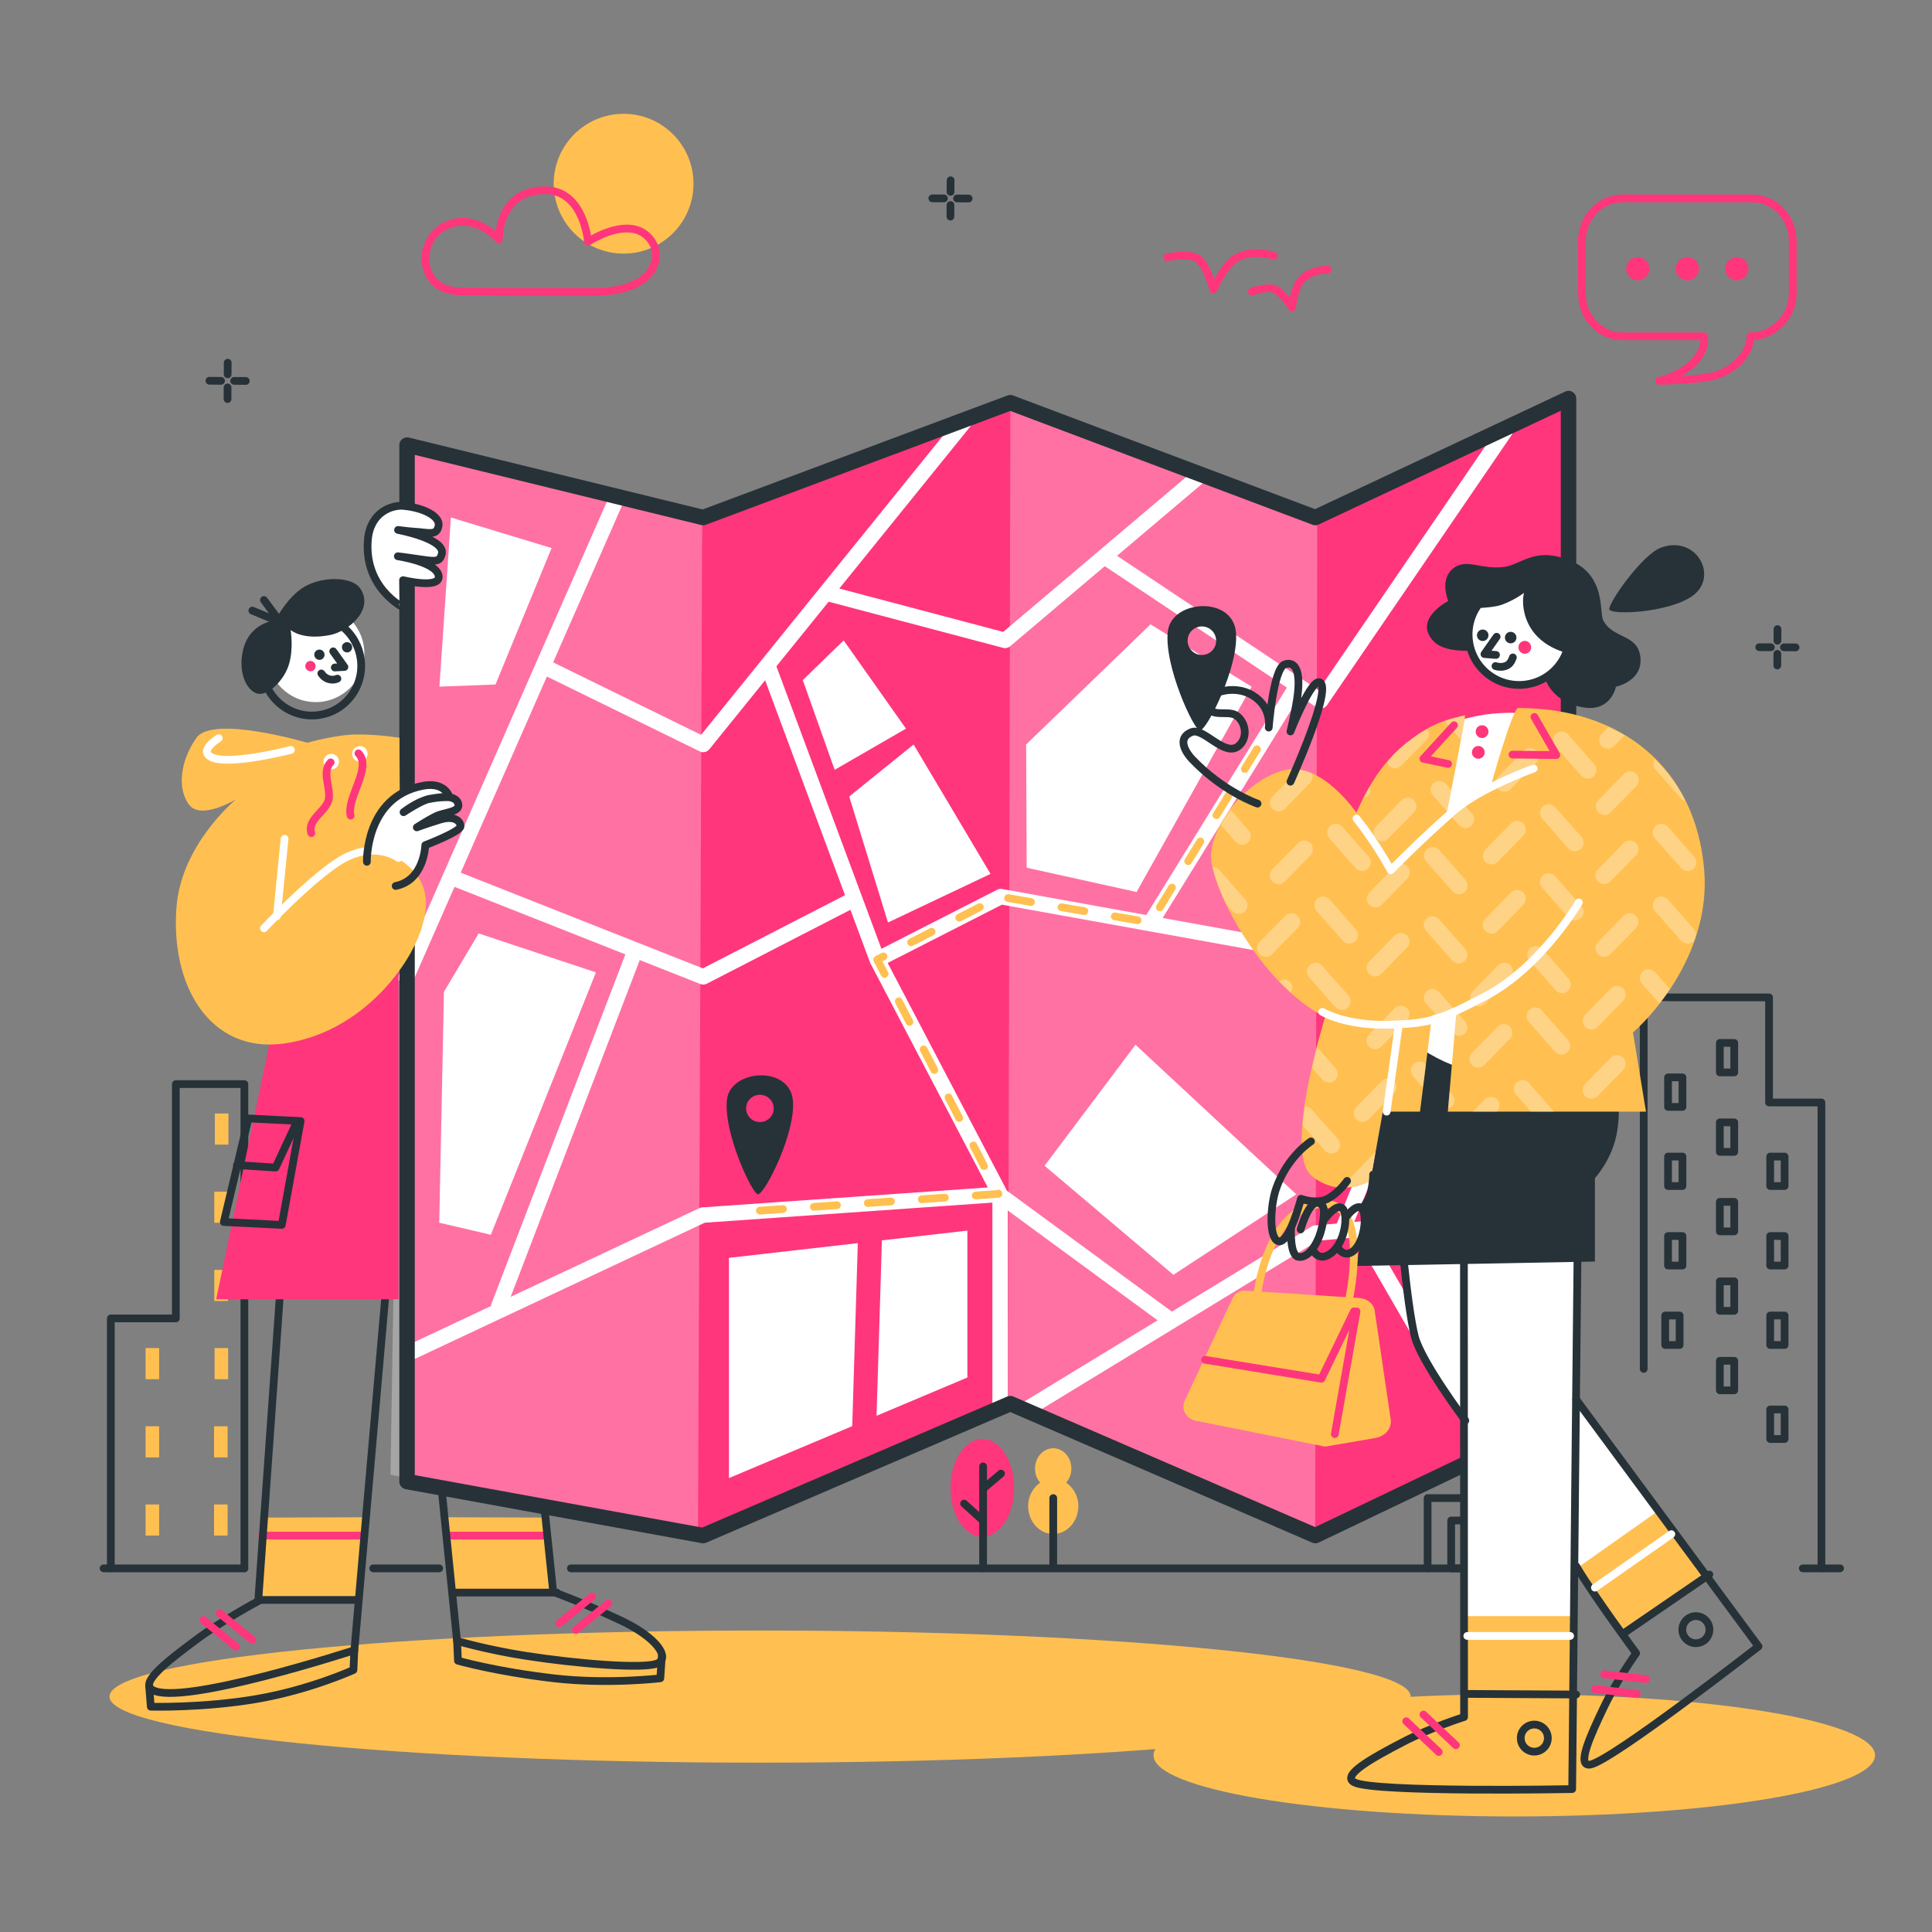 <?xml version="1.0" encoding="utf-8"?>
<!-- Generator: Adobe Illustrator 27.5.0, SVG Export Plug-In . SVG Version: 6.00 Build 0)  -->
<svg version="1.1" xmlns="http://www.w3.org/2000/svg" xmlns:xlink="http://www.w3.org/1999/xlink" x="0px" y="0px"
	 viewBox="0 0 500 500" style="enable-background:new 0 0 500 500;" xml:space="preserve">
<rect x="0" y="0" width="500" height="500" fill="#808080" stroke="none"/>
<g id="Shadows">
	<g id="Layer-32">
		<path style="fill:#FFC051;" d="M28.336,439.077c0-9.443,75.385-17.099,168.377-17.099c92.993,0,168.379,7.656,168.379,17.099
			c0,9.444-75.385,17.099-168.379,17.099C103.722,456.176,28.336,448.521,28.336,439.077z"/>
		<path style="fill:#FFC051;" d="M298.531,454.282c0-8.735,41.802-15.816,93.367-15.816c51.564,0,93.366,7.081,93.366,15.816
			c0,8.735-41.802,15.816-93.366,15.816C340.332,470.097,298.531,463.016,298.531,454.282z"/>
	</g>
</g>
<g id="Floor">
	<g>
		<path style="fill:none;stroke:#263238;stroke-width:2;stroke-linecap:round;stroke-linejoin:round;stroke-miterlimit:10;" d="
			M147.741,405.887h235.642"/>
		<path style="fill:none;stroke:#263238;stroke-width:2;stroke-linecap:round;stroke-linejoin:round;stroke-miterlimit:10;" d="
			M26.811,405.887h36.436"/>
		<path style="fill:none;stroke:#263238;stroke-width:2;stroke-linecap:round;stroke-linejoin:round;stroke-miterlimit:10;" d="
			M96.588,405.887h17.091"/>
		<path style="fill:none;stroke:#263238;stroke-width:2;stroke-linecap:round;stroke-linejoin:round;stroke-miterlimit:10;" d="
			M466.56,405.887h9.649"/>
	</g>
</g>
<g id="Sparkles">
	<g id="Layer-23_2_">
		<g>
			<path style="fill:none;stroke:#263238;stroke-width:2;stroke-linecap:round;stroke-linejoin:round;stroke-miterlimit:10;" d="
				M246.011,46.646l-0.015,3.009"/>
			<path style="fill:none;stroke:#263238;stroke-width:2;stroke-linecap:round;stroke-linejoin:round;stroke-miterlimit:10;" d="
				M245.979,53.048l-0.015,3.009"/>
			<path style="fill:none;stroke:#263238;stroke-width:2;stroke-linecap:round;stroke-linejoin:round;stroke-miterlimit:10;" d="
				M250.692,51.376l-3.009-0.015"/>
			<path style="fill:none;stroke:#263238;stroke-width:2;stroke-linecap:round;stroke-linejoin:round;stroke-miterlimit:10;" d="
				M244.291,51.343l-3.01-0.015"/>
		</g>
		<g>
			<path style="fill:none;stroke:#263238;stroke-width:2;stroke-linecap:round;stroke-linejoin:round;stroke-miterlimit:10;" d="
				M58.93,93.862l-0.015,3.009"/>
			<path style="fill:none;stroke:#263238;stroke-width:2;stroke-linecap:round;stroke-linejoin:round;stroke-miterlimit:10;" d="
				M58.897,100.263l-0.015,3.009"/>
			<path style="fill:none;stroke:#263238;stroke-width:2;stroke-linecap:round;stroke-linejoin:round;stroke-miterlimit:10;" d="
				M63.611,98.591l-3.009-0.016"/>
			<path style="fill:none;stroke:#263238;stroke-width:2;stroke-linecap:round;stroke-linejoin:round;stroke-miterlimit:10;" d="
				M57.209,98.559L54.2,98.543"/>
		</g>
		<g>
			<path style="fill:none;stroke:#263238;stroke-width:2;stroke-linecap:round;stroke-linejoin:round;stroke-miterlimit:10;" d="
				M460.014,162.814l-0.016,3.009"/>
			<path style="fill:none;stroke:#263238;stroke-width:2;stroke-linecap:round;stroke-linejoin:round;stroke-miterlimit:10;" d="
				M459.981,169.214l-0.015,3.009"/>
			<path style="fill:none;stroke:#263238;stroke-width:2;stroke-linecap:round;stroke-linejoin:round;stroke-miterlimit:10;" d="
				M464.695,167.542l-3.009-0.015"/>
			<path style="fill:none;stroke:#263238;stroke-width:2;stroke-linecap:round;stroke-linejoin:round;stroke-miterlimit:10;" d="
				M458.293,167.51l-3.009-0.015"/>
		</g>
	</g>
</g>
<g id="Trees">
	<g>
		<path style="fill:#FFC051;" d="M272.577,374.809c-2.598,0-4.719,2.361-4.719,5.25c0,1.428,0.509,2.712,1.344,3.656
			c-1.84,1.276-3.125,3.443-3.125,6.031c0,3.991,2.91,7.25,6.5,7.25c3.591,0,6.5-3.259,6.5-7.25c0-2.598-1.305-4.757-3.156-6.031
			c0.835-0.944,1.344-2.228,1.344-3.656C277.265,377.17,275.176,374.809,272.577,374.809z"/>
		<path style="fill:none;stroke:#263238;stroke-width:2;stroke-linecap:round;stroke-linejoin:round;stroke-miterlimit:10;" d="
			M272.582,387.706v17.431"/>
		<path style="fill:#FF367C;" d="M245.987,385.071c0-6.993,3.686-12.661,8.233-12.661s8.233,5.668,8.233,12.661
			c0,6.992-3.686,12.661-8.233,12.661S245.987,392.063,245.987,385.071z"/>
		<path style="fill:none;stroke:#263238;stroke-width:2;stroke-linecap:round;stroke-linejoin:round;stroke-miterlimit:10;" d="
			M254.425,379.502v26.385"/>
		<path style="fill:none;stroke:#263238;stroke-width:2;stroke-linecap:round;stroke-linejoin:round;stroke-miterlimit:10;" d="
			M259.057,381.363l-4.632,3.913"/>
		<path style="fill:none;stroke:#263238;stroke-width:2;stroke-linecap:round;stroke-linejoin:round;stroke-miterlimit:10;" d="
			M249.5,389.13l4.72,4.251"/>
	</g>
</g>
<g id="Buildings">
	<g>
		<path style="fill:#FFC051;" d="M59.047,348.881h-3.509v8.054h3.509V348.881z"/>
		<path style="fill:#FFC051;" d="M58.906,369.118h-3.51v8.053h3.51V369.118z"/>
		<path style="fill:#FFC051;" d="M58.906,389.354h-3.51v8.053h3.51V389.354z"/>
		<path style="fill:#FFC051;" d="M59.118,288.173h-3.51v8.053h3.51V288.173z"/>
		<path style="fill:#FFC051;" d="M58.976,308.409h-3.51v8.053h3.51V308.409z"/>
		<path style="fill:#FFC051;" d="M58.976,328.645h-3.51v8.054h3.51V328.645z"/>
		<path style="fill:#FFC051;" d="M41.189,348.881h-3.51v8.054h3.51V348.881z"/>
		<path style="fill:#FFC051;" d="M41.189,369.118h-3.51v8.053h3.51V369.118z"/>
		<path style="fill:#FFC051;" d="M41.189,389.354h-3.51v8.053h3.51V389.354z"/>
		<path style="fill:none;stroke:#263238;stroke-width:2;stroke-linecap:round;stroke-linejoin:round;stroke-miterlimit:10;" d="
			M445.093,269.904h3.729v7.635h-3.729V269.904z"/>
		<path style="fill:none;stroke:#263238;stroke-width:2;stroke-linecap:round;stroke-linejoin:round;stroke-miterlimit:10;" d="
			M445.093,290.471h3.729v7.636h-3.729V290.471z"/>
		<path style="fill:none;stroke:#263238;stroke-width:2;stroke-linecap:round;stroke-linejoin:round;stroke-miterlimit:10;" d="
			M445.093,311.039h3.729v7.636h-3.729V311.039z"/>
		<path style="fill:none;stroke:#263238;stroke-width:2;stroke-linecap:round;stroke-linejoin:round;stroke-miterlimit:10;" d="
			M445.093,331.607h3.729v7.636h-3.729V331.607z"/>
		<path style="fill:none;stroke:#263238;stroke-width:2;stroke-linecap:round;stroke-linejoin:round;stroke-miterlimit:10;" d="
			M445.093,352.175h3.729v7.635h-3.729V352.175z"/>
		<path style="fill:none;stroke:#263238;stroke-width:2;stroke-linecap:round;stroke-linejoin:round;stroke-miterlimit:10;" d="
			M458.125,299.314h3.729v7.636h-3.729V299.314z"/>
		<path style="fill:none;stroke:#263238;stroke-width:2;stroke-linecap:round;stroke-linejoin:round;stroke-miterlimit:10;" d="
			M431.688,299.314h3.729v7.636h-3.729V299.314z"/>
		<path style="fill:none;stroke:#263238;stroke-width:2;stroke-linecap:round;stroke-linejoin:round;stroke-miterlimit:10;" d="
			M431.688,278.828h3.729v7.636h-3.729V278.828z"/>
		<path style="fill:none;stroke:#263238;stroke-width:2;stroke-linecap:round;stroke-linejoin:round;stroke-miterlimit:10;" d="
			M458.125,319.882h3.729v7.635h-3.729V319.882z"/>
		<path style="fill:none;stroke:#263238;stroke-width:2;stroke-linecap:round;stroke-linejoin:round;stroke-miterlimit:10;" d="
			M431.688,319.882h3.729v7.635h-3.729V319.882z"/>
		<path style="fill:none;stroke:#263238;stroke-width:2;stroke-linecap:round;stroke-linejoin:round;stroke-miterlimit:10;" d="
			M458.125,340.449h3.729v7.636h-3.729V340.449z"/>
		<path style="fill:none;stroke:#263238;stroke-width:2;stroke-linecap:round;stroke-linejoin:round;stroke-miterlimit:10;" d="
			M458.125,364.774h3.729v7.636h-3.729V364.774z"/>
		<path style="fill:none;stroke:#263238;stroke-width:2;stroke-linecap:round;stroke-linejoin:round;stroke-miterlimit:10;" d="
			M375.564,393.508h6.112v12.379h-6.112V393.508z"/>
		<path style="fill:none;stroke:#263238;stroke-width:2;stroke-linecap:round;stroke-linejoin:round;stroke-miterlimit:10;" d="
			M430.953,340.449h3.729v7.636h-3.729V340.449z"/>
		<path style="fill:none;stroke:#263238;stroke-width:2;stroke-linecap:round;stroke-linejoin:round;stroke-miterlimit:10;" d="
			M471.384,405.888V285.315h-13.553v-27.188h-24.646l-7.798-0.152v96.298"/>
		<path style="fill:none;stroke:#263238;stroke-width:2;stroke-linecap:round;stroke-linejoin:round;stroke-miterlimit:10;" d="
			M28.683,405.887v-64.681h16.822v-60.64h17.742v125.322"/>
		<path style="fill:none;stroke:#263238;stroke-width:2;stroke-linecap:round;stroke-linejoin:round;stroke-miterlimit:10;" d="
			M369.466,405.888v-18.182h17.266v18.182"/>
	</g>
</g>
<g id="Birds">
	<g>
		<path style="fill:none;stroke:#FF367C;stroke-width:2;stroke-linecap:round;stroke-linejoin:round;stroke-miterlimit:10;" d="
			M302.061,66.584c0,0,5.889-1.307,8.112,0.495c2.223,1.802,3.83,7.869,3.83,7.869s2.843-6.596,6.229-8.333
			c4.331-2.221,9.43-0.43,9.43-0.43"/>
		<path style="fill:none;stroke:#FF367C;stroke-width:2;stroke-linecap:round;stroke-linejoin:round;stroke-miterlimit:10;" d="
			M323.972,75.467c0,0,3.865-1.429,5.868-0.639c2.003,0.79,4.53,4.781,4.53,4.781s0.548-5.377,2.585-7.39
			c2.606-2.574,6.67-2.443,6.67-2.443"/>
	</g>
</g>
<g id="Clouds">
	<g>
		<path style="fill:#FFC051;" d="M143.3,47.543c0-9.99,8.098-18.089,18.09-18.089c9.99,0,18.089,8.099,18.089,18.089
			s-8.099,18.09-18.089,18.09C151.398,65.632,143.3,57.534,143.3,47.543z"/>
		<path style="fill:none;stroke:#FF367C;stroke-width:2;stroke-linecap:round;stroke-linejoin:round;stroke-miterlimit:10;" d="
			M153.566,75.544c5.908,0,10.223-1.287,12.888-3.307c3.28-2.485,4.273-6.688,2.234-9.748c-5.051-7.581-16.51,0.08-16.51,0.08
			s-1.051-13.047-10.729-13.314c-12.612-0.349-12.339,12.719-12.339,12.719s-6.497-7.615-14.391-3.215
			c-6.964,3.881-6.501,16.543,4.478,16.668C138.764,75.65,137.776,75.544,153.566,75.544z"/>
	</g>
</g>
<g id="Speech_bubble">
	<g>
		<g>
			<path style="fill:none;stroke:#FF367C;stroke-width:2;stroke-linecap:round;stroke-linejoin:round;stroke-miterlimit:10;" d="
				M440.901,87.035h-21.043c-5.778,0-10.461-4.946-10.461-11.048V62.4c0-6.102,4.683-11.048,10.461-11.048h33.634
				c5.778,0,10.461,4.946,10.461,11.048v13.587c0,6.102-5.112,11.048-10.89,11.048"/>
			<path style="fill:none;stroke:#FF367C;stroke-width:2;stroke-linecap:round;stroke-linejoin:round;stroke-miterlimit:10;" d="
				M441.021,87.241c0,0,0.685,3.214-2.844,6.69c-3.53,3.477-8.798,4.636-8.798,4.636s11.341-0.11,15.277-1.633
				c8.453-3.27,8.407-9.898,8.407-9.898"/>
		</g>
		<path style="fill:#FF367C;" d="M420.854,69.549c0-1.661,1.346-3.007,3.007-3.007c1.66,0,3.006,1.346,3.006,3.007
			c0,1.661-1.346,3.007-3.006,3.007C422.2,72.556,420.854,71.21,420.854,69.549z"/>
		<path style="fill:#FF367C;" d="M433.668,69.549c0-1.661,1.346-3.007,3.007-3.007c1.661,0,3.007,1.346,3.007,3.007
			c0,1.661-1.346,3.007-3.007,3.007C435.014,72.556,433.668,71.21,433.668,69.549z"/>
		<path style="fill:#FF367C;" d="M446.483,69.549c0-1.661,1.346-3.007,3.006-3.007c1.661,0,3.007,1.346,3.007,3.007
			c0,1.661-1.346,3.007-3.007,3.007C447.829,72.556,446.483,71.21,446.483,69.549z"/>
	</g>
</g>
<g id="Character_1">
	<g>
		<g>
			<g id="Layer-2_1_">
				<path style="fill:#FF367C;" d="M105.346,115.181l76.623,18.756l79.489-29.726l78.951,29.726l65.524-30.788v262.939
					l-65.524,31.319l-78.951-34.15l-79.489,34.15l-76.623-13.978V115.181z"/>
			</g>
			<path style="opacity:0.296;fill:#FFFFFF;enable-background:new    ;" d="M181.739,133.928l-76.393-18.961l-4.289,266.677
				l79.583,15.763L181.739,133.928z"/>
			<path style="opacity:0.296;fill:#FFFFFF;enable-background:new    ;" d="M340.897,135.897l-79.414-32.625l-0.571,259.695
				l79.443,34.44L340.897,135.897z"/>
			<path style="fill:#FFFFFF;" d="M270.336,301.698l33.339,28.221l31.806-20.829l-41.616-38.707L270.336,301.698z"/>
			<path style="fill:#FFFFFF;" d="M123.876,241.573l-8.983,15.117l-1.214,59.75l13.353,3.12l27.192-67.909L123.876,241.573z"/>
			<path style="fill:#FFFFFF;" d="M250.357,318.478l-22.124,2.528c-0.165,6.652-1.281,41.748-1.384,45.398l23.508-9.906V318.478z
				 M222.003,321.72l-33.351,3.808v57.001l31.906-13.447C220.668,364.542,221.833,328.165,222.003,321.72z"/>
			<path style="fill:#FFFFFF;" d="M218.34,165.736l-10.579,10.277l8.248,23.214l18.46-10.654L218.34,165.736z"/>
			<path style="fill:#FFFFFF;" d="M236.448,192.675l-16.674,13.463l10.04,32.605l26.535-12.581L236.448,192.675z"/>
			<path style="fill:#FFFFFF;" d="M116.696,133.928l26.052,7.908l-14.515,35.312l-14.514,0.552L116.696,133.928z"/>
			<path style="fill:#FFFFFF;" d="M297.752,161.579l-32.19,31.096l0.144,31.89l28.433,6.286l29.769-53.151L297.752,161.579z"/>
			<g id="Layer-10_1_">
				
					<rect x="63.593" y="189.445" transform="matrix(0.402 -0.915 0.915 0.402 -96.195 235.543)" style="fill:#FFFFFF;" width="137.416" height="4"/>
				<path style="fill:#FFFFFF;" d="M181.999,194.675c-0.297,0-0.598-0.066-0.879-0.204l-41.133-20.147l1.76-3.592l39.701,19.445
					l67.354-83.296l3.11,2.515l-68.357,84.536C183.165,194.415,182.588,194.675,181.999,194.675z"/>
				<path style="fill:#FFFFFF;" d="M181.998,254.81c-0.249,0-0.499-0.047-0.735-0.14l-64.874-25.649l1.471-3.72l64.03,25.315
					l37.91-19.512l1.83,3.557l-38.717,19.927C182.627,254.736,182.313,254.81,181.998,254.81z"/>
				<path style="fill:#FFFFFF;" d="M227.016,250.348c-0.246,0-0.492-0.045-0.726-0.137c-0.532-0.207-0.95-0.632-1.148-1.166
					l-28.427-76.477l3.749-1.393l27.645,74.371l29.973-15.288c0.39-0.198,0.832-0.263,1.265-0.186l79.835,14.412l64.502-41.32
					l2.158,3.368l-65.163,41.744c-0.425,0.272-0.936,0.375-1.435,0.284l-79.944-14.432l-31.374,16.002
					C227.64,250.275,227.329,250.348,227.016,250.348z"/>
				<path style="fill:#FFFFFF;" d="M105.497,352.56l-1.701-3.621l77.229-36.284c0.224-0.104,0.465-0.167,0.711-0.185l76.957-5.375
					l0.279,3.99l-76.584,5.349L105.497,352.56z"/>
				<path style="fill:#FFFFFF;" d="M260.832,364.774h-4v-55.192l-31.587-60.306l3.543-1.856l31.816,60.742
					c0.15,0.286,0.229,0.605,0.229,0.928V364.774z"/>
				
					<rect x="279.253" y="297.725" transform="matrix(0.591 -0.806 0.806 0.591 -147.567 359.916)" style="fill:#FFFFFF;" width="4.001" height="55.6"/>
				<path style="fill:#FFFFFF;" d="M266.603,366.482l-2.082-3.416l74.884-45.628c0.262-0.159,0.557-0.257,0.862-0.284l64.954-5.836
					l0.357,3.984l-64.49,5.794L266.603,366.482z"/>
				
					<rect x="366.494" y="314.183" transform="matrix(0.866 -0.501 0.501 0.866 -124.324 231.291)" style="fill:#FFFFFF;" width="4.001" height="65.901"/>
				<path style="fill:#FFFFFF;" d="M341.776,183.369c-0.381,0-0.767-0.109-1.108-0.336l-55.145-36.765l2.219-3.328l53.5,35.669
					l46.886-68.594l3.303,2.257l-48.002,70.226C343.042,183.064,342.415,183.369,341.776,183.369z"/>
				<path style="fill:#FFFFFF;" d="M260.122,167.736c-0.171,0-0.343-0.022-0.512-0.066l-45.264-11.975l1.023-3.867l44.256,11.708
					l49.13-41.59l2.584,3.053l-49.926,42.264C261.049,167.572,260.59,167.736,260.122,167.736z"/>
				
					<rect x="312.522" y="264.345" transform="matrix(0.377 -0.926 0.926 0.377 -17.027 507.367)" style="fill:#FFFFFF;" width="112.56" height="4.001"/>
				
					<rect x="280.736" y="206.222" transform="matrix(0.526 -0.851 0.851 0.526 -26.988 368.027)" style="fill:#FFFFFF;" width="71.762" height="4"/>
				
					<rect x="96.976" y="290.404" transform="matrix(0.358 -0.934 0.934 0.358 -178.933 324.458)" style="fill:#FFFFFF;" width="99.209" height="4"/>
			</g>
			<g id="Layer-17_1_">
				<path style="fill:#263238;" d="M181.969,399.407c-0.12,0-0.24-0.011-0.359-0.032l-76.623-13.978
					c-0.951-0.174-1.641-1.002-1.641-1.968V115.181c0-0.614,0.282-1.194,0.765-1.573c0.484-0.378,1.116-0.512,1.711-0.37
					l76.024,18.609l78.912-29.51c0.454-0.17,0.953-0.168,1.405,0.001l78.16,29.428l64.759-30.428
					c0.619-0.291,1.344-0.245,1.923,0.122c0.578,0.367,0.928,1.004,0.928,1.688v262.939c0,0.771-0.442,1.473-1.138,1.805
					l-65.523,31.319c-0.522,0.25-1.125,0.26-1.656,0.031l-78.16-33.809l-78.696,33.81
					C182.508,399.352,182.239,399.407,181.969,399.407z M107.346,381.762l74.388,13.569l78.934-33.912
					c0.506-0.219,1.078-0.217,1.583,0.002l78.116,33.789l63.564-30.383V106.299l-62.673,29.448c-0.488,0.23-1.05,0.253-1.556,0.062
					l-78.248-29.462L182.67,135.81c-0.377,0.14-0.785,0.165-1.176,0.069l-74.147-18.15V381.762z"/>
			</g>
			<g id="Layer-5_1_">
				<path style="fill:#263238;" d="M196.699,278.304c-4.038,0.107-8.104,2.319-8.559,6.266c-0.987,8.557,6.62,24.622,8.044,24.519
					c1.792-0.129,9.833-15.966,9.01-24.36C204.748,280.192,200.737,278.198,196.699,278.304z M196.667,283.329
					c1.973,0,3.571,1.58,3.571,3.53c0,1.951-1.598,3.53-3.571,3.53c-1.974,0-3.572-1.579-3.572-3.53
					C193.095,284.909,194.693,283.329,196.667,283.329z"/>
			</g>
			<g id="Layer-6_1_">
				
					<path style="fill:none;stroke:#FFC051;stroke-width:2;stroke-linecap:round;stroke-linejoin:round;stroke-miterlimit:10;stroke-dasharray:6,8;" d="
					M196.652,313.31l61.739-4.331l-31.375-60.631l31.816-16.28l38.92,6.675l31.707-51.619"/>
			</g>
		</g>
		<g>
			<g id="Layer-16_3_">
				<path style="fill:#FFC051;" d="M66.897,414.195l1.442-21.438l25.815-0.093l-1.489,21.531H66.897z"/>
				<path style="fill:#FFC051;" d="M142.892,412.159l-1.442-19.41l-25.816-0.085l1.489,19.495H142.892z"/>
			</g>
			<g id="Layer-34_3_">
				<path style="fill:none;stroke:#FF367C;stroke-width:2;stroke-linecap:round;stroke-linejoin:round;stroke-miterlimit:10;" d="
					M67.861,397.407h26.432"/>
				<path style="fill:none;stroke:#FF367C;stroke-width:2;stroke-linecap:round;stroke-linejoin:round;stroke-miterlimit:10;" d="
					M115.634,397.407h25.764"/>
			</g>
			<g id="Layer-35_3_">
				<path style="fill:#FFFFFF;" d="M95.214,139.6c0.63-7.079,6.229-8.946,9.171-8.681c5.584,0.505,9.548,2.865,9.119,5.162
					c-0.509,2.723-2.535,1.712-6.525,1.495c-1.287-0.069-3.963-0.43-3.963-0.43s12.487,2.308,11.302,6.31
					c-0.545,1.839-1.315,1.943-5.34,1.331c-3.847-0.586-6.02-0.83-6.02-0.83s10.434,1.532,10.586,5.295
					c0.129,3.174-9.235,0.891-9.235,0.891l0.08,7.076C104.389,157.219,94.096,152.18,95.214,139.6z"/>
				<path style="fill:#FFFFFF;" d="M94.951,223.034c0,0-0.459-16.737,14.366-19.651c5.994-1.179,7.007,2.948,7.007,2.948
					s-2.378-0.166-5.419,0.495c-3.041,0.661-6.471,3.375-6.471,3.375s4.758-3.149,6.664-3.45c1.906-0.3,7.026-1.474,7.53,1.439
					c0.346,2.003-3.648,2.02-5.715,3.013c-2.067,0.993-5.043,2.918-5.043,2.918s2.169-0.824,5.965-1.993
					c3.627-1.118,5.275,0.255,5.35,1.685c0.075,1.412-9.121,4.91-9.121,4.91s-0.216,9.078-7.673,10.567"/>
			</g>
			<path style="fill:none;stroke:#263238;stroke-width:2;stroke-linecap:round;stroke-linejoin:round;stroke-miterlimit:10;" d="
				M95.214,139.6c0.63-7.079,6.229-8.946,9.171-8.681c5.584,0.505,9.548,2.865,9.119,5.162c-0.509,2.723-2.535,1.712-6.525,1.495
				c-1.287-0.069-3.963-0.43-3.963-0.43s12.487,2.308,11.302,6.31c-0.545,1.839-1.315,1.943-5.34,1.331
				c-3.847-0.586-6.02-0.83-6.02-0.83s10.434,1.532,10.586,5.295c0.129,3.174-9.235,0.891-9.235,0.891l0.08,7.076
				C104.389,157.219,94.096,152.18,95.214,139.6z"/>
			<path style="fill:none;stroke:#263238;stroke-width:2;stroke-linecap:round;stroke-linejoin:round;stroke-miterlimit:10;" d="
				M100.214,329.834l-8.503,97.239c0,0-44.823,14.62-52.292,10.271c-3.185-1.855,3.354-7.02,11.177-12.853
				c7.055-5.259,16.233-10.115,16.233-10.115l5.982-84.542"/>
			<path style="fill:none;stroke:#FF367C;stroke-width:2;stroke-linecap:round;stroke-linejoin:round;stroke-miterlimit:10;" d="
				M65.3,424.415l-8.454-6.905"/>
			<path style="fill:none;stroke:#FF367C;stroke-width:2;stroke-linecap:round;stroke-linejoin:round;stroke-miterlimit:10;" d="
				M61.073,426.172l-8.454-6.906"/>
			<path style="fill:none;stroke:#263238;stroke-width:2;stroke-linecap:round;stroke-linejoin:round;stroke-miterlimit:10;" d="
				M91.702,426.977l-0.232,5.206c0,0-11.182,5.127-25.026,7.505c-13.844,2.377-27.418,2.005-27.418,2.005l-0.423-5.326"/>
			<path style="fill:none;stroke:#263238;stroke-width:2;stroke-linecap:round;stroke-linejoin:round;stroke-miterlimit:10;" d="
				M66.904,414.062h25.621"/>
			<path style="fill:none;stroke:#263238;stroke-width:2;stroke-linecap:round;stroke-linejoin:round;stroke-miterlimit:10;" d="
				M114.397,386.357l3.882,38.322c0,0,7.839,2.301,17.726,3.834c13.503,2.095,30.547,3.457,34.095,1.992
				c3.406-1.406,0-6.728-9.671-11.239c-10.214-4.763-17.269-7.284-17.269-7.284l-2.293-22.111"/>
			<path style="fill:none;stroke:#FF367C;stroke-width:2;stroke-linecap:round;stroke-linejoin:round;stroke-miterlimit:10;" d="
				M144.79,420.084l8.454-6.905"/>
			<path style="fill:none;stroke:#FF367C;stroke-width:2;stroke-linecap:round;stroke-linejoin:round;stroke-miterlimit:10;" d="
				M149.017,421.841l8.454-6.905"/>
			<path style="fill:none;stroke:#263238;stroke-width:2;stroke-linecap:round;stroke-linejoin:round;stroke-miterlimit:10;" d="
				M118.287,424.582l0.233,5.207c0,0,9.713,2.808,24.839,4.556c13.953,1.613,27.528,0,27.528,0l0.405-5.841"/>
			<path style="fill:none;stroke:#263238;stroke-width:2;stroke-linecap:round;stroke-linejoin:round;stroke-miterlimit:10;" d="
				M144.11,412.159h-26.839"/>
			<path style="fill:#FF367C;" d="M71.295,262.52L55.95,336.259h47.204v-90.402L71.295,262.52z"/>
			<path style="fill:none;stroke:#263238;stroke-width:2;stroke-linecap:round;stroke-linejoin:round;stroke-miterlimit:10;" d="
				M64.296,289.452l13.502,0.675l-4.873,26.875l-15-0.75L64.296,289.452z"/>
			<path style="fill:none;stroke:#263238;stroke-width:2;stroke-linecap:round;stroke-linejoin:round;stroke-miterlimit:10;" d="
				M61.313,301.513l9.999,0.66l5.548-11.891"/>
			<path style="fill:#FFC051;" d="M103.383,190.924c0,0-5.465-0.879-10.987-0.851c-5.522,0.028-12.856,2.152-12.856,2.152
				s-24.418-7.243-28.679-1.301s-5.043,13.325-1.904,17.362c3.139,4.036,12.117-1.407,12.117-1.407s-14.039,11.512-15.377,27.658
				c-1.704,20.568,8.653,38.115,27.713,35.536c19.06-2.579,32.163-18.8,35.691-29.83c3.115-9.737-0.782-14.544-5.556-17.749
				c-2.844-1.909-8.415-2.355-8.415-2.355s0-3.057,1.458-5.91c1.938-3.792,6.869-8.771,6.869-8.771L103.383,190.924z"/>
			<path style="fill:none;stroke:#FFFFFF;stroke-width:2;stroke-linecap:round;stroke-linejoin:round;stroke-miterlimit:10;" d="
				M73.648,217.082l-1.993,20.046"/>
			<path style="fill:none;stroke:#FFFFFF;stroke-width:2;stroke-linecap:round;stroke-linejoin:round;stroke-miterlimit:10;" d="
				M68.304,240.243c0,0,11.299-12.004,19.033-17.077c9.275-6.084,15.818-1.115,15.818-1.115"/>
			<path style="fill:none;stroke:#FFFFFF;stroke-width:2;stroke-linecap:round;stroke-linejoin:round;stroke-miterlimit:10;" d="
				M56.609,191.032c0,0-3.876,2.374-2.939,4.035c2.281,4.048,21.621-0.996,21.621-0.996"/>
			<path style="fill:#FFFFFF;" d="M83.724,197.11c0-1.108,0.898-2.005,2.005-2.005c1.107,0,2.005,0.897,2.005,2.005
				c0,1.107-0.898,2.005-2.005,2.005C84.621,199.115,83.724,198.217,83.724,197.11z"/>
			<path style="fill:#FFFFFF;" d="M91.119,195.105c0-1.108,0.898-2.005,2.005-2.005s2.005,0.897,2.005,2.005
				c0,1.107-0.898,2.005-2.005,2.005S91.119,196.212,91.119,195.105z"/>
			<path style="fill:none;stroke:#263238;stroke-width:2;stroke-linecap:round;stroke-linejoin:round;stroke-miterlimit:10;" d="
				M94.951,223.034c0,0-0.459-16.737,14.366-19.651c5.994-1.179,7.007,2.948,7.007,2.948s-2.378-0.166-5.419,0.495
				c-3.041,0.661-6.471,3.375-6.471,3.375s4.758-3.149,6.664-3.45c1.906-0.3,7.026-1.474,7.53,1.439
				c0.346,2.003-3.648,2.02-5.715,3.013c-2.067,0.993-5.043,2.918-5.043,2.918s2.169-0.824,5.965-1.993
				c3.627-1.118,5.275,0.255,5.35,1.685c0.075,1.412-9.121,4.91-9.121,4.91s-0.216,9.078-7.673,10.567"/>
			<path style="fill:none;stroke:#FF367C;stroke-width:2;stroke-linecap:round;stroke-linejoin:round;stroke-miterlimit:10;" d="
				M85.577,197.301c-2.474,2.474,0.193,6.728-0.565,9.759c-0.749,2.997-5.594,5.077-4.436,8.55"/>
			<path style="fill:none;stroke:#FF367C;stroke-width:2;stroke-linecap:round;stroke-linejoin:round;stroke-miterlimit:10;" d="
				M92.756,194.961c3.64,3.641-3.163,11.546-2.017,16.132"/>
			<path style="fill:#FFFFFF;" d="M69.144,169.13c0-6.944,5.63-12.574,12.574-12.574c6.945,0,12.575,5.63,12.575,12.574
				c0,6.945-5.63,12.575-12.575,12.575C74.774,181.705,69.144,176.075,69.144,169.13z"/>
			<path style="fill:#263238;" d="M75.212,163.031c0,0,2.937,2.735,10.196,1.317c4.591-0.897,11.539-6.46,7.839-12.03
				c-1.885-2.837-8.468-3.294-13.513-0.972c-5.046,2.323-8.502,9.207-8.502,9.207s-6.776,0.491-8.39,7.925
				c-1.273,5.862,1.133,10.379,3.814,11.035c2.681,0.655,6.852-3.378,8.117-7.551C76.045,167.762,75.212,163.031,75.212,163.031z"/>
			<path style="fill:none;stroke:#263238;stroke-width:2;stroke-linecap:round;stroke-linejoin:round;stroke-miterlimit:10;" d="
				M68.304,155.277l4.508,6.076"/>
			<path style="fill:none;stroke:#263238;stroke-width:2;stroke-linecap:round;stroke-linejoin:round;stroke-miterlimit:10;" d="
				M65.3,158.018l6.354,2.638"/>
			<path style="fill:#263238;" d="M82.757,168.119c-0.733-0.053-1.374,0.48-1.42,1.215s0.519,1.385,1.252,1.439
				c0.733,0.054,1.348-0.51,1.394-1.244C84.029,168.794,83.489,168.174,82.757,168.119z"/>
			<path style="fill:#263238;" d="M89.914,166.192c-0.733-0.054-1.374,0.48-1.42,1.214c-0.046,0.735,0.519,1.385,1.252,1.439
				c0.733,0.054,1.348-0.509,1.394-1.244C91.187,166.866,90.647,166.247,89.914,166.192z"/>
			<path style="fill:none;stroke:#263238;stroke-width:2;stroke-linecap:round;stroke-linejoin:round;stroke-miterlimit:10;" d="
				M92.101,178.135c3.191-6.358,0.661-14.146-5.652-17.395c-6.313-3.249-14.017-0.729-17.208,5.629
				c-3.191,6.359-0.661,14.147,5.652,17.396C81.206,187.014,88.91,184.494,92.101,178.135z"/>
			<path style="fill:#FF367C;" d="M79.262,173.155c-0.43-0.604-0.295-1.439,0.303-1.865c0.598-0.427,1.432-0.282,1.862,0.322
				c0.43,0.604,0.295,1.44-0.303,1.866C80.527,173.904,79.693,173.759,79.262,173.155z"/>
			<path style="fill:none;stroke:#263238;stroke-width:2;stroke-linecap:round;stroke-linejoin:round;stroke-miterlimit:10;" d="
				M83.158,174.287c0,0,0.614,1.039,1.81,1.437c1.324,0.44,2.351-0.09,2.351-0.09"/>
			<path style="fill:none;stroke:#263238;stroke-width:2;stroke-linecap:round;stroke-linejoin:round;stroke-miterlimit:10;" d="
				M86.232,168.561l2.903,4.052l-2.492,0.131"/>
		</g>
	</g>
</g>
<g id="Character_2">
	<g>
		<path style="fill:#263238;" d="M311.077,156.864c-4.174,0.112-8.378,2.425-8.848,6.553c-1.021,8.951,6.844,25.756,8.316,25.648
			c1.853-0.135,10.166-16.701,9.315-25.481C319.399,158.838,315.252,156.752,311.077,156.864z M311.044,162.12
			c2.041,0,3.693,1.652,3.693,3.692c0,2.041-1.652,3.693-3.693,3.693c-2.04,0-3.692-1.652-3.692-3.693
			C307.352,163.772,309.004,162.12,311.044,162.12z"/>
		<path style="fill:#FFFFFF;" d="M362.009,313.699l3.58,31.853l13.107,20.058l0.439,73.467h27.506l0.453-33.749l13.465,18.049
			l21.669-15.887l-33.942-44.859l-0.369-50.029L362.009,313.699z"/>
		<path style="fill:#FFC051;" d="M379.219,418.249h27.422l-0.184,20.29h-27.238V418.249z"/>
		<path style="fill:#FFC051;" d="M408.612,405.493l20.431-14.415l13.185,17.077l-23.005,15.222L408.612,405.493z"/>
		<path style="fill:none;stroke:#263238;stroke-width:2;stroke-linecap:round;stroke-linejoin:round;stroke-miterlimit:10;" d="
			M379.219,367.628c0,0-11.358-15.172-13.048-21.665c-2.16-8.301-4.162-33.361-4.162-33.361"/>
		<path style="fill:none;stroke:#263238;stroke-width:2;stroke-linecap:round;stroke-linejoin:round;stroke-miterlimit:10;" d="
			M408.612,296.728c-0.184,4.361-1.731,166.288-1.731,166.288s-51.391,0.957-56.425-1.76c-3.392-1.831,4.656-6.253,12.432-10.324
			c7.391-3.871,16.013-6.565,16.013-6.565l-0.047-148.978"/>
		<path style="fill:none;stroke:#FF367C;stroke-width:2;stroke-linecap:round;stroke-linejoin:round;stroke-miterlimit:10;" d="
			M376.797,451.67l-8.419-7.951"/>
		<path style="fill:none;stroke:#FF367C;stroke-width:2;stroke-linecap:round;stroke-linejoin:round;stroke-miterlimit:10;" d="
			M372.347,453.416l-8.42-7.952"/>
		<path style="fill:none;stroke:#263238;stroke-width:2;stroke-linecap:round;stroke-linejoin:round;stroke-miterlimit:10;" d="
			M407.917,438.539l-28.698-0.16"/>
		<path style="fill:none;stroke:#263238;stroke-width:2;stroke-linecap:round;stroke-linejoin:round;stroke-miterlimit:10;" d="
			M407.917,405.332c4.596,7.785,15.524,22.512,15.524,22.512s-4.982,6.909-8.371,14.01c-3.565,7.47-7.138,15.359-3.542,14.822
			c5.335-0.797,43.575-30.583,43.575-30.583l-47.186-63.892"/>
		<path style="fill:none;stroke:#FF367C;stroke-width:2;stroke-linecap:round;stroke-linejoin:round;stroke-miterlimit:10;" d="
			M425.984,434.545l-10.851-1.239"/>
		<path style="fill:none;stroke:#FF367C;stroke-width:2;stroke-linecap:round;stroke-linejoin:round;stroke-miterlimit:10;" d="
			M423.613,438.379l-10.851-1.239"/>
		<path style="fill:none;stroke:#263238;stroke-width:2;stroke-linecap:round;stroke-linejoin:round;stroke-miterlimit:10;" d="
			M442.375,407.49l-22.319,15.306"/>
		<path style="fill:none;stroke:#263238;stroke-width:2;stroke-linecap:round;stroke-linejoin:round;stroke-miterlimit:10;" d="
			M393.568,449.821c0-1.936,1.57-3.506,3.506-3.506c1.936,0,3.506,1.57,3.506,3.506c0,1.936-1.57,3.506-3.506,3.506
			C395.138,453.327,393.568,451.757,393.568,449.821z"/>
		<path style="fill:none;stroke:#263238;stroke-width:2;stroke-linecap:round;stroke-linejoin:round;stroke-miterlimit:10;" d="
			M435.388,421.755c0-1.936,1.569-3.506,3.505-3.506c1.937,0,3.506,1.57,3.506,3.506c0,1.937-1.569,3.506-3.506,3.506
			C436.957,425.261,435.388,423.692,435.388,421.755z"/>
		<path style="fill:none;stroke:#FFFFFF;stroke-width:2;stroke-linecap:round;stroke-linejoin:round;stroke-miterlimit:10;" d="
			M406.348,423.377h-26.615"/>
		<path style="fill:none;stroke:#FFFFFF;stroke-width:2;stroke-linecap:round;stroke-linejoin:round;stroke-miterlimit:10;" d="
			M432.543,397.039l-19.781,13.841"/>
		<path style="fill:#263238;" d="M360.233,271.717l-9.159,55.913l61.688-1.143v-21.583c0,0,4.157-4.498,5.531-10.957
			c2.163-10.173-1.581-21.624-1.581-21.624L360.233,271.717z"/>
		<path style="fill:#FFFFFF;" d="M346.891,230.853c0-26.306,18.975-46.431,44.072-46.38c24.341,0.05,44.073,20.074,44.073,46.38
			c0,26.307-19.732,47.633-44.073,47.633S346.891,257.16,346.891,230.853z"/>
		<path style="fill:#FF367C;" d="M381.908,189.346c0-0.914,0.74-1.654,1.654-1.654s1.654,0.74,1.654,1.654
			c0,0.913-0.74,1.654-1.654,1.654S381.908,190.259,381.908,189.346z"/>
		<path style="fill:#FF367C;" d="M380.932,194.712c0-0.914,0.741-1.654,1.654-1.654c0.914,0,1.654,0.74,1.654,1.654
			c0,0.913-0.74,1.654-1.654,1.654C381.673,196.366,380.932,195.625,380.932,194.712z"/>
		<path style="fill:#FFC051;" d="M392.922,183.225c-1.503,0-7.17,20.425-7.17,20.425l-11.681,8.394c0,0,3.881-18.979,5.141-26.965
			c-5.119,1.138-10.172,2.566-17.208,8.883c-7.036,6.317-10.947,16.369-10.947,16.369s-9.11-13.368-18.607-11.017
			c-9.496,2.35-18.65,13.531-19.026,21.999c-0.349,7.854,12.687,33.389,29.519,41.9c-0.235,0.75-10.897,35.059-3.393,41.165
			c7.346,5.978,15.109,1.224,15.11,1.224l3.217-17.907h9.618l3.113-24.867l6.4-1.889l-2.308,26.756h51.273l-3.357-20.495
			c6.137-5.382,20.092-21.617,18.432-41.97C438.899,198.895,419.822,183.225,392.922,183.225z"/>
		<path style="opacity:0.302;fill:#FFFFFF;enable-background:new    ;" d="M378.547,185.254c-1.493,0.342-2.998,0.789-4.546,1.329
			c0.075,0.134,0.033,0.299,0.14,0.419l3.882,4.372c0.439-2.367,0.761-3.795,1.049-5.561L378.547,185.254z M416.25,188.192
			l-1.748,1.783c-0.864,0.884-0.85,2.284,0.035,3.148c0.884,0.864,2.283,0.849,3.147-0.035l2.763-2.798
			C419.118,189.493,417.685,188.857,416.25,188.192z M369.384,188.681c-2.257,1.249-4.643,2.825-7.38,5.281
			c-1.112,0.999-2.02,2.157-2.973,3.288c0.107,0.342,0.144,0.71,0.42,0.979c0.884,0.864,2.284,0.849,3.148-0.035l6.645-6.785
			C369.985,190.651,369.929,189.542,369.384,188.681z M404.254,189.311c-0.572-0.037-1.145,0.151-1.609,0.559
			c-0.928,0.817-1.027,2.22-0.21,3.148l6.785,7.73c0.817,0.928,2.255,0.991,3.183,0.174c0.928-0.816,0.992-2.219,0.175-3.147
			l-6.785-7.73C405.385,189.581,404.826,189.347,404.254,189.311z M395.93,193.613c-0.573,0.006-1.142,0.222-1.574,0.664
			l-6.645,6.82c-0.864,0.884-0.849,2.284,0.035,3.148c0.884,0.864,2.319,0.849,3.183-0.035l6.61-6.785
			c0.864-0.884,0.849-2.319-0.035-3.183C397.062,193.81,396.503,193.606,395.93,193.613z M428.282,196.481
			c-0.492,0.81-0.591,1.802,0.07,2.553l6.785,7.729c0.288,0.328,0.69,0.413,1.084,0.525
			C434.176,203.158,431.43,199.608,428.282,196.481z M336.368,199.209c-0.132,0.086-0.305,0.057-0.42,0.175l-6.645,6.785
			c-0.864,0.884-0.849,2.318,0.035,3.182s2.318,0.85,3.182-0.035l6.611-6.82c0.67-0.685,0.662-1.633,0.279-2.448
			c-0.002-0.004-0.033,0.004-0.035,0C338.405,199.639,337.39,199.371,336.368,199.209z M421.846,199.628
			c-0.572,0.007-1.141,0.223-1.573,0.665l-6.646,6.82c-0.864,0.884-0.849,2.284,0.035,3.148c0.884,0.864,2.319,0.849,3.183-0.035
			l6.61-6.785c0.864-0.885,0.849-2.319-0.035-3.183C422.978,199.826,422.419,199.622,421.846,199.628z M372.637,202.112
			c-0.572-0.037-1.145,0.151-1.609,0.559c-0.928,0.817-1.027,2.22-0.21,3.148l3.637,4.162c0.115-0.563,0.739-3.84,1.085-5.561
			l-1.364-1.539C373.767,202.417,373.208,202.148,372.637,202.112z M354.45,203.615c-0.809,1.382-0.951,1.705-1.469,2.763
			c0.35-0.08,0.727-0.097,1.014-0.349C354.712,205.398,354.763,204.457,354.45,203.615z M364.278,206.413
			c-0.573,0.007-1.142,0.258-1.574,0.7l-6.611,6.785c-0.864,0.884-0.849,2.284,0.035,3.148c0.885,0.864,2.284,0.849,3.148-0.035
			l6.645-6.785c0.864-0.884,0.85-2.284-0.035-3.148C365.444,206.646,364.851,206.407,364.278,206.413z M400.931,208.127
			c-0.571-0.036-1.144,0.152-1.608,0.56c-0.929,0.817-1.027,2.22-0.21,3.148l6.785,7.729c0.816,0.928,2.254,0.992,3.183,0.175
			c0.928-0.817,1.026-2.22,0.209-3.148l-6.82-7.694C402.062,208.433,401.503,208.164,400.931,208.127z M379.072,208.442
			l-3.637,2.623l2.168,2.483c0.817,0.928,2.22,0.992,3.148,0.175c0.928-0.816,1.027-2.219,0.21-3.148L379.072,208.442z
			 M318.495,209.596c-0.953,1.269-1.846,2.547-2.553,3.882l3.847,4.372c0.817,0.928,2.22,1.027,3.148,0.21
			c0.928-0.817,1.027-2.22,0.21-3.148L318.495,209.596z M392.607,212.429c-0.572,0.007-1.141,0.258-1.574,0.7l-6.645,6.785
			c-0.864,0.884-0.849,2.284,0.035,3.148c0.884,0.864,2.319,0.849,3.183-0.035l6.61-6.786c0.864-0.884,0.849-2.283-0.035-3.147
			C393.739,212.662,393.18,212.423,392.607,212.429z M345.846,213.199c-0.572-0.037-1.145,0.151-1.609,0.559
			c-0.928,0.817-1.027,2.255-0.21,3.183l6.785,7.694c0.817,0.928,2.255,1.027,3.183,0.21c0.928-0.816,1.027-2.219,0.21-3.147
			l-6.82-7.73C346.976,213.504,346.418,213.235,345.846,213.199z M430.1,213.199c-0.571-0.037-1.144,0.151-1.608,0.559
			c-0.928,0.817-1.027,2.255-0.21,3.183l6.785,7.694c0.817,0.928,2.255,1.027,3.183,0.21c0.928-0.816,0.991-2.219,0.174-3.147
			l-6.785-7.73C431.231,213.504,430.672,213.235,430.1,213.199z M337.522,217.535c-0.573,0.007-1.142,0.223-1.574,0.665
			l-6.645,6.785c-0.864,0.884-0.849,2.319,0.035,3.183s2.318,0.849,3.182-0.035l6.611-6.785c0.864-0.884,0.849-2.319-0.035-3.183
			C338.654,217.733,338.095,217.529,337.522,217.535z M421.776,217.535c-0.572,0.007-1.142,0.223-1.573,0.665l-6.646,6.785
			c-0.864,0.884-0.849,2.319,0.035,3.183s2.284,0.849,3.148-0.035l6.645-6.785c0.864-0.884,0.849-2.319-0.035-3.183
			C422.908,217.733,422.349,217.529,421.776,217.535z M370.923,219.249c-0.572-0.036-1.145,0.117-1.609,0.525
			c-0.928,0.817-1.027,2.255-0.21,3.183l6.785,7.694c0.817,0.928,2.255,1.027,3.183,0.21s0.992-2.22,0.175-3.148l-6.785-7.729
			C372.053,219.52,371.495,219.286,370.923,219.249z M362.599,223.551c-0.573,0.007-1.142,0.223-1.574,0.665l-6.645,6.785
			c-0.864,0.884-0.849,2.319,0.035,3.183s2.318,0.849,3.182-0.035l6.611-6.786c0.864-0.884,0.849-2.318-0.035-3.182
			C363.731,223.749,363.172,223.545,362.599,223.551z M313.949,224.321c-0.037-0.003-0.068,0.035-0.105,0.035
			c0.536,2.592,1.735,5.931,3.497,9.618l1.574,1.783c0.817,0.928,2.255,1.027,3.183,0.21c0.928-0.816,0.992-2.254,0.175-3.182
			l-6.785-7.695C315.079,224.626,314.52,224.357,313.949,224.321z M400.931,226.034c-0.571-0.036-1.144,0.117-1.608,0.525
			c-0.929,0.817-1.027,2.255-0.21,3.183l6.785,7.694c0.816,0.928,2.254,1.027,3.183,0.21c0.928-0.817,1.026-2.22,0.209-3.148
			l-6.82-7.729C402.062,226.305,401.503,226.071,400.931,226.034z M392.607,230.336c-0.572,0.007-1.141,0.223-1.574,0.665
			l-6.645,6.785c-0.864,0.884-0.849,2.319,0.035,3.183c0.884,0.864,2.319,0.849,3.183-0.035l6.61-6.785
			c0.864-0.885,0.849-2.319-0.035-3.183C393.739,230.534,393.18,230.33,392.607,230.336z M342.558,232.05
			c-0.571-0.036-1.18,0.116-1.644,0.525c-0.928,0.816-0.991,2.254-0.175,3.182l6.786,7.695c0.816,0.928,2.219,1.026,3.147,0.21
			c0.928-0.817,1.027-2.22,0.21-3.148l-6.785-7.729C343.689,232.321,343.13,232.087,342.558,232.05z M430.1,232.05
			c-0.571-0.036-1.144,0.116-1.608,0.525c-0.928,0.816-1.027,2.254-0.21,3.182l6.785,7.695c0.817,0.928,2.255,1.026,3.183,0.21
			c0.221-0.195,0.227-0.488,0.349-0.735c0.111-0.323,0.211-0.651,0.315-0.979c-0.016-0.507-0.126-1.021-0.49-1.434l-6.785-7.729
			C431.231,232.321,430.672,232.087,430.1,232.05z M334.199,236.352c-0.573,0.007-1.142,0.223-1.574,0.665l-6.645,6.785
			c-0.864,0.884-0.849,2.318,0.035,3.182s2.319,0.85,3.183-0.035l6.645-6.785c0.864-0.884,0.849-2.318-0.035-3.182
			C335.366,236.55,334.772,236.345,334.199,236.352z M421.776,236.352c-0.572,0.007-1.142,0.223-1.573,0.665l-6.646,6.785
			c-0.864,0.884-0.849,2.318,0.035,3.182s2.284,0.85,3.148-0.035l6.645-6.785c0.864-0.884,0.849-2.318-0.035-3.182
			C422.908,236.55,422.349,236.345,421.776,236.352z M370.853,237.121c-0.572-0.036-1.145,0.152-1.609,0.56
			c-0.928,0.817-1.027,2.22-0.21,3.148l6.785,7.729c0.817,0.928,2.22,1.027,3.148,0.21c0.928-0.817,1.027-2.255,0.21-3.183
			l-6.785-7.694C371.983,237.427,371.425,237.158,370.853,237.121z M362.494,241.458c-0.573,0.007-1.142,0.223-1.574,0.665
			l-6.61,6.785c-0.864,0.884-0.849,2.284,0.035,3.148c0.884,0.864,2.284,0.849,3.147-0.035l6.646-6.785
			c0.864-0.884,0.849-2.284-0.035-3.148C363.661,241.656,363.067,241.452,362.494,241.458z M397.644,244.851
			c-0.572-0.037-1.18,0.151-1.644,0.56c-0.928,0.816-1.027,2.219-0.21,3.147l6.82,7.695c0.817,0.928,2.22,1.026,3.148,0.21
			c0.928-0.817,1.027-2.22,0.21-3.148l-6.785-7.73C398.774,245.121,398.216,244.887,397.644,244.851z M340.635,249.153
			c-0.572-0.037-1.18,0.151-1.644,0.559c-0.928,0.817-1.027,2.22-0.21,3.148l6.785,7.73c0.817,0.928,2.255,1.026,3.183,0.21
			c0.928-0.817,1.027-2.255,0.21-3.183l-6.821-7.695C341.73,249.458,341.206,249.189,340.635,249.153z M389.285,249.153
			c-0.573,0.006-1.142,0.222-1.574,0.664l-6.645,6.786c-0.864,0.884-0.85,2.318,0.035,3.182c0.884,0.864,2.318,0.849,3.182-0.035
			l6.646-6.785c0.864-0.884,0.814-2.319-0.07-3.183C390.417,249.35,389.858,249.146,389.285,249.153z M426.778,250.867
			c-0.572-0.037-1.145,0.151-1.609,0.559c-0.928,0.817-1.027,2.22-0.21,3.148l4.512,5.106c0.903-1.16,1.796-2.363,2.693-3.707
			l-3.847-4.372C427.908,251.137,427.35,250.903,426.778,250.867z M332.276,253.49c-0.447,0.005-0.846,0.257-1.225,0.524
			c0.965,1.007,1.99,1.877,3.008,2.798c0.524-0.865,0.548-1.953-0.21-2.693C333.407,253.687,332.848,253.483,332.276,253.49z
			 M418.454,255.169c-0.573,0.006-1.142,0.222-1.574,0.664l-6.645,6.785c-0.864,0.884-0.849,2.319,0.035,3.183
			s2.319,0.849,3.182-0.035l6.611-6.785c0.864-0.884,0.849-2.319-0.035-3.183C419.586,255.366,419.027,255.162,418.454,255.169z
			 M370.853,255.938c-0.572-0.037-1.145,0.151-1.609,0.56c-0.928,0.816-1.027,2.219-0.21,3.147l2.553,2.903l4.722-1.399
			l-3.917-4.442C371.983,256.243,371.425,255.974,370.853,255.938z M362.494,260.275c-0.573,0.006-1.142,0.222-1.574,0.664
			l-6.61,6.786c-0.864,0.884-0.849,2.318,0.035,3.182c0.884,0.864,2.284,0.814,3.147-0.07l6.646-6.785
			c0.864-0.884,0.849-2.284-0.035-3.148C363.661,260.472,363.067,260.268,362.494,260.275z M397.469,260.73
			c-0.572-0.037-1.145,0.151-1.609,0.559c-0.928,0.817-1.027,2.22-0.21,3.148l6.785,7.729c0.817,0.928,2.22,1.027,3.148,0.21
			c0.928-0.816,1.027-2.254,0.21-3.183l-6.785-7.694C398.599,261.035,398.041,260.766,397.469,260.73z M376.939,261.849
			l-0.525,5.841c0.809,0.483,1.806,0.552,2.553-0.105c0.928-0.817,1.027-2.255,0.21-3.183L376.939,261.849z M389.145,265.031
			c-0.573,0.007-1.142,0.258-1.574,0.7l-6.645,6.785c-0.864,0.884-0.849,2.284,0.035,3.148c0.884,0.864,2.283,0.849,3.147-0.035
			l6.646-6.785c0.864-0.884,0.849-2.284-0.035-3.148C390.277,265.264,389.718,265.025,389.145,265.031z M340.844,270.977
			c-0.41,1.585-0.833,3.518-1.259,5.386l2.693,3.043c0.817,0.928,2.22,1.027,3.148,0.21c0.928-0.817,1.027-2.255,0.21-3.183
			L340.844,270.977z M418.454,273.076c-0.573,0.006-1.142,0.222-1.574,0.664l-6.645,6.785c-0.864,0.885-0.849,2.319,0.035,3.183
			c0.884,0.864,2.319,0.849,3.182-0.035l6.611-6.785c0.864-0.884,0.849-2.319-0.035-3.183
			C419.586,273.273,419.027,273.069,418.454,273.076z M367.53,274.755c-0.571-0.037-1.145,0.151-1.609,0.559
			c-0.928,0.817-1.026,2.255-0.209,3.183l2.553,2.903l0.769-5.911C368.629,275.048,368.086,274.79,367.53,274.755z M359.206,279.091
			c-0.573,0.007-1.142,0.223-1.574,0.665l-6.645,6.785c-0.864,0.884-0.849,2.319,0.035,3.183c0.884,0.864,2.284,0.849,3.148-0.035
			l6.645-6.785c0.864-0.884,0.849-2.319-0.035-3.183C360.338,279.289,359.779,279.085,359.206,279.091z M394.146,279.546
			c-0.571-0.036-1.145,0.151-1.609,0.56c-0.928,0.816-1.026,2.219-0.209,3.147l3.882,4.442h5.98l-6.505-7.379
			C395.277,279.851,394.718,279.583,394.146,279.546z M375.155,282.449l-0.385,4.267c0.311-0.088,0.652-0.089,0.909-0.315
			c0.929-0.817,0.992-2.219,0.175-3.148L375.155,282.449z M385.822,283.883c-0.573,0.007-1.142,0.222-1.574,0.664l-3.077,3.148
			h6.225l0.035-0.035c0.864-0.884,0.849-2.284-0.035-3.147C386.954,284.08,386.395,283.876,385.822,283.883z M337.907,286.331
			c-0.09-0.005-0.156,0.1-0.245,0.105c-0.236,1.657-0.404,3.213-0.525,4.792l5.736,6.54c0.817,0.928,2.255,1.027,3.183,0.21
			c0.928-0.817,0.991-2.255,0.175-3.183l-6.786-7.694C339.037,286.637,338.478,286.368,337.907,286.331z M355.989,298.188
			c-0.042,0.036-0.101,0.029-0.14,0.07l-6.646,6.785c-0.585,0.599-0.613,1.413-0.384,2.168c3.374-0.285,5.84-1.609,5.841-1.609
			L355.989,298.188z"/>
		<path style="fill:none;stroke:#FFFFFF;stroke-width:2;stroke-linecap:round;stroke-linejoin:round;stroke-miterlimit:10;" d="
			M362.009,265.216l-3.145,22.485"/>
		<path style="fill:none;stroke:#FFFFFF;stroke-width:2;stroke-linecap:round;stroke-linejoin:round;stroke-miterlimit:10;" d="
			M351.074,211.848c5.398,6.817,8.846,13.373,8.846,13.373s8.217-8.376,16.35-15.434c6.892-5.98,20.644-10.9,20.644-10.9"/>
		<path style="fill:none;stroke:#FFFFFF;stroke-width:2;stroke-linecap:round;stroke-linejoin:round;stroke-miterlimit:10;" d="
			M408.612,233.531c0,0-9.748,16.783-24.372,24.384c-11.697,6.08-14.124,6.935-24.284,7.273
			c-11.697,0.389-17.754-3.324-17.754-3.324"/>
		<path style="fill:none;stroke:#FF367C;stroke-width:2;stroke-linecap:round;stroke-linejoin:round;stroke-miterlimit:10;" d="
			M376.298,187.692l-7.92,8.674l6.38,1.338"/>
		<path style="fill:none;stroke:#FF367C;stroke-width:2;stroke-linecap:round;stroke-linejoin:round;stroke-miterlimit:10;" d="
			M397.107,185.533l5.668,9.882l-11.336-0.127"/>
		<path style="fill:#FFFFFF;" d="M380.076,164.197c0-7.216,5.85-13.065,13.066-13.065s13.066,5.849,13.066,13.065
			c0,7.217-5.85,13.066-13.066,13.066S380.076,171.414,380.076,164.197z"/>
		<path style="fill:#263238;" d="M402.825,143.968c-6.506-1.385-9.813,2.285-13.547,2.755c-5.975,0.753-9.607-2.228-13.008,0.234
			c-3.923,2.839-1.465,8.573-1.465,8.573s-9.242,4.711-3.78,10.452c2.795,2.937,9.514,2.398,9.514,2.398l-0.494-5.787l1.736-5.178
			c0,0,4.602-0.168,6.483-0.782c2.064-0.675,4.293-1.829,6.163-3.205c-0.582,1.891-0.523,7.295,3.486,11.359
			c2.24,2.271,5.074,3.496,7.36,4.15c-1.813,3.137-5.239,7.077-5.239,7.077s1.824,5.899,10.04,7.099c6.921,1.011,8.13-5.4,8.13-5.4
			s7.291-1.463,6.274-8.006c-0.88-5.667-7.118-4.384-9.575-9.182C413.714,158.203,416.2,146.816,402.825,143.968z"/>
		<path style="fill:none;stroke:#263238;stroke-width:2;stroke-linecap:round;stroke-linejoin:round;stroke-miterlimit:10;" d="
			M380.162,165.683c-0.82-7.168,4.326-13.645,11.494-14.466c7.169-0.82,13.646,4.326,14.466,11.495
			c0.821,7.168-4.325,13.645-11.494,14.465C387.459,177.998,380.983,172.852,380.162,165.683z"/>
		<path style="fill:#FF367C;" d="M392.967,167.624c-0.055-0.918,0.636-1.707,1.545-1.762c0.908-0.055,1.69,0.645,1.746,1.563
			c0.055,0.918-0.636,1.707-1.545,1.762C393.805,169.242,393.023,168.542,392.967,167.624z"/>
		<path style="fill:#263238;" d="M389.475,165.097c-0.049-0.821,0.576-1.528,1.398-1.578c0.821-0.049,1.528,0.576,1.578,1.398
			c0.049,0.821-0.576,1.528-1.398,1.578C390.232,166.544,389.525,165.919,389.475,165.097z"/>
		<path style="fill:#263238;" d="M382.238,164.5c-0.05-0.821,0.576-1.528,1.398-1.577c0.821-0.05,1.528,0.575,1.577,1.397
			c0.05,0.822-0.575,1.528-1.397,1.578C382.994,165.948,382.288,165.322,382.238,164.5z"/>
		<path style="fill:none;stroke:#263238;stroke-width:2;stroke-linecap:round;stroke-linejoin:round;stroke-miterlimit:10;" d="
			M391.529,170.138c0,0-0.427,1.486-1.431,2.027c-1.488,0.802-3.071,0.212-3.071,0.212"/>
		<path style="fill:none;stroke:#263238;stroke-width:2;stroke-linecap:round;stroke-linejoin:round;stroke-miterlimit:10;" d="
			M387.327,164.789l-3.154,4.488l2.995,0.219"/>
		<path style="fill:#263238;" d="M416.479,157.656c-0.146-1.787,8.509-14.091,13.316-15.902c9.15-3.445,15.034,7.326,8.418,12.318
			C432.191,158.616,416.612,159.284,416.479,157.656z"/>
		<path style="fill:none;stroke:#263238;stroke-width:2;stroke-linecap:round;stroke-linejoin:round;stroke-miterlimit:10;" d="
			M333.968,202.302c0,0,10.575-23.268,7.757-25.627c-2.133-1.785-7.757,12.629-7.757,12.629s1.142-4.648,1.696-8.215
			c1.293-8.307-0.909-9.967-3.203-9.129c-2.935,1.072-4.115,16.335-4.115,16.335s0.908-5.186-4.097-8.286
			c-5.383-3.334-12.569-0.224-11.971,2.168c0.998,3.997,5.537,1.323,7.867,3.13c2.33,1.808,2.827,5.693,0.41,7.751
			c-3.56,3.029-9.042-4.822-12.136-3.597c-4.4,1.743-0.825,6.032,0,6.905c8.105,8.575,17.033,11.611,17.033,11.611"/>
		<path style="fill:none;stroke:#FFC051;stroke-width:2;stroke-linecap:round;stroke-linejoin:round;stroke-miterlimit:10;" d="
			M325.531,334.19c0,0,2.753-22.729,17.472-22.61c11.377,0.092,6.215,24.241,6.215,24.241"/>
		<path style="fill:none;stroke:#263238;stroke-width:2;stroke-linecap:round;stroke-linejoin:round;stroke-miterlimit:10;" d="
			M339.28,295.389c0,0-6.172,3.85-9.055,12.336c-1.535,4.518-1.879,13.25,0.814,13.537c2.693,0.288,5.655-11.03,5.655-11.03
			s3.984,1.542,6.909-0.002c2.926-1.544,5.023-4.618,5.023-4.618"/>
		<path style="fill:none;stroke:#263238;stroke-width:2;stroke-linecap:round;stroke-linejoin:round;stroke-miterlimit:10;" d="
			M334.117,317.872c0,0-0.397,7.109,1.954,7.405c2.35,0.295,4.283-2.575,5.295-5.173c1.013-2.599,1.758-7.053,0.865-8.087
			c-2.985-3.455-5.638,6.169-5.638,6.169"/>
		<path style="fill:none;stroke:#263238;stroke-width:2;stroke-linecap:round;stroke-linejoin:round;stroke-miterlimit:10;" d="
			M339.698,323.332c0,0,1.501,3.673,4.983,0.828c3.482-2.845,4.357-10.03,2.672-11.49c-1.54-1.336-4.527,2.831-4.527,2.831"/>
		<path style="fill:none;stroke:#263238;stroke-width:2;stroke-linecap:round;stroke-linejoin:round;stroke-miterlimit:10;" d="
			M346.285,322.983c0,0,1.866,3.14,4.498,0.257s3.047-9.696,1.447-10.7c-1.462-0.918-3.989,2.594-3.989,2.594"/>
		<path style="fill:none;stroke:#263238;stroke-width:2;stroke-linecap:round;stroke-linejoin:round;stroke-miterlimit:10;" d="
			M352.452,312.788c0,0,1.894-1.831,2.451-4.711c0.558-2.88,0.452-4.094,0.452-4.094"/>
		<path style="fill:#FFC051;" d="M319.018,335.938c0.585-1.251,1.877-2.016,3.256-1.927l29.48,1.91
			c1.959,0.126,3.582,1.358,3.975,3.016l4.107,27.906c0.585,2.468-1.005,4.762-3.895,5.312l-13.002,2.229l-33.013-6.605
			c-2.74-0.261-4.416-2.922-3.32-5.27L319.018,335.938z"/>
		<path style="fill:none;stroke:#FF367C;stroke-width:2;stroke-linecap:round;stroke-linejoin:round;stroke-miterlimit:10;" d="
			M351.074,339.387l-5.631,31.757"/>
		<path style="fill:#FFC051;stroke:#FF367C;stroke-width:2;stroke-linecap:round;stroke-linejoin:round;stroke-miterlimit:10;" d="
			M311.842,351.91l30.137,4.912l8.419-17.435"/>
	</g>
</g>
</svg>
